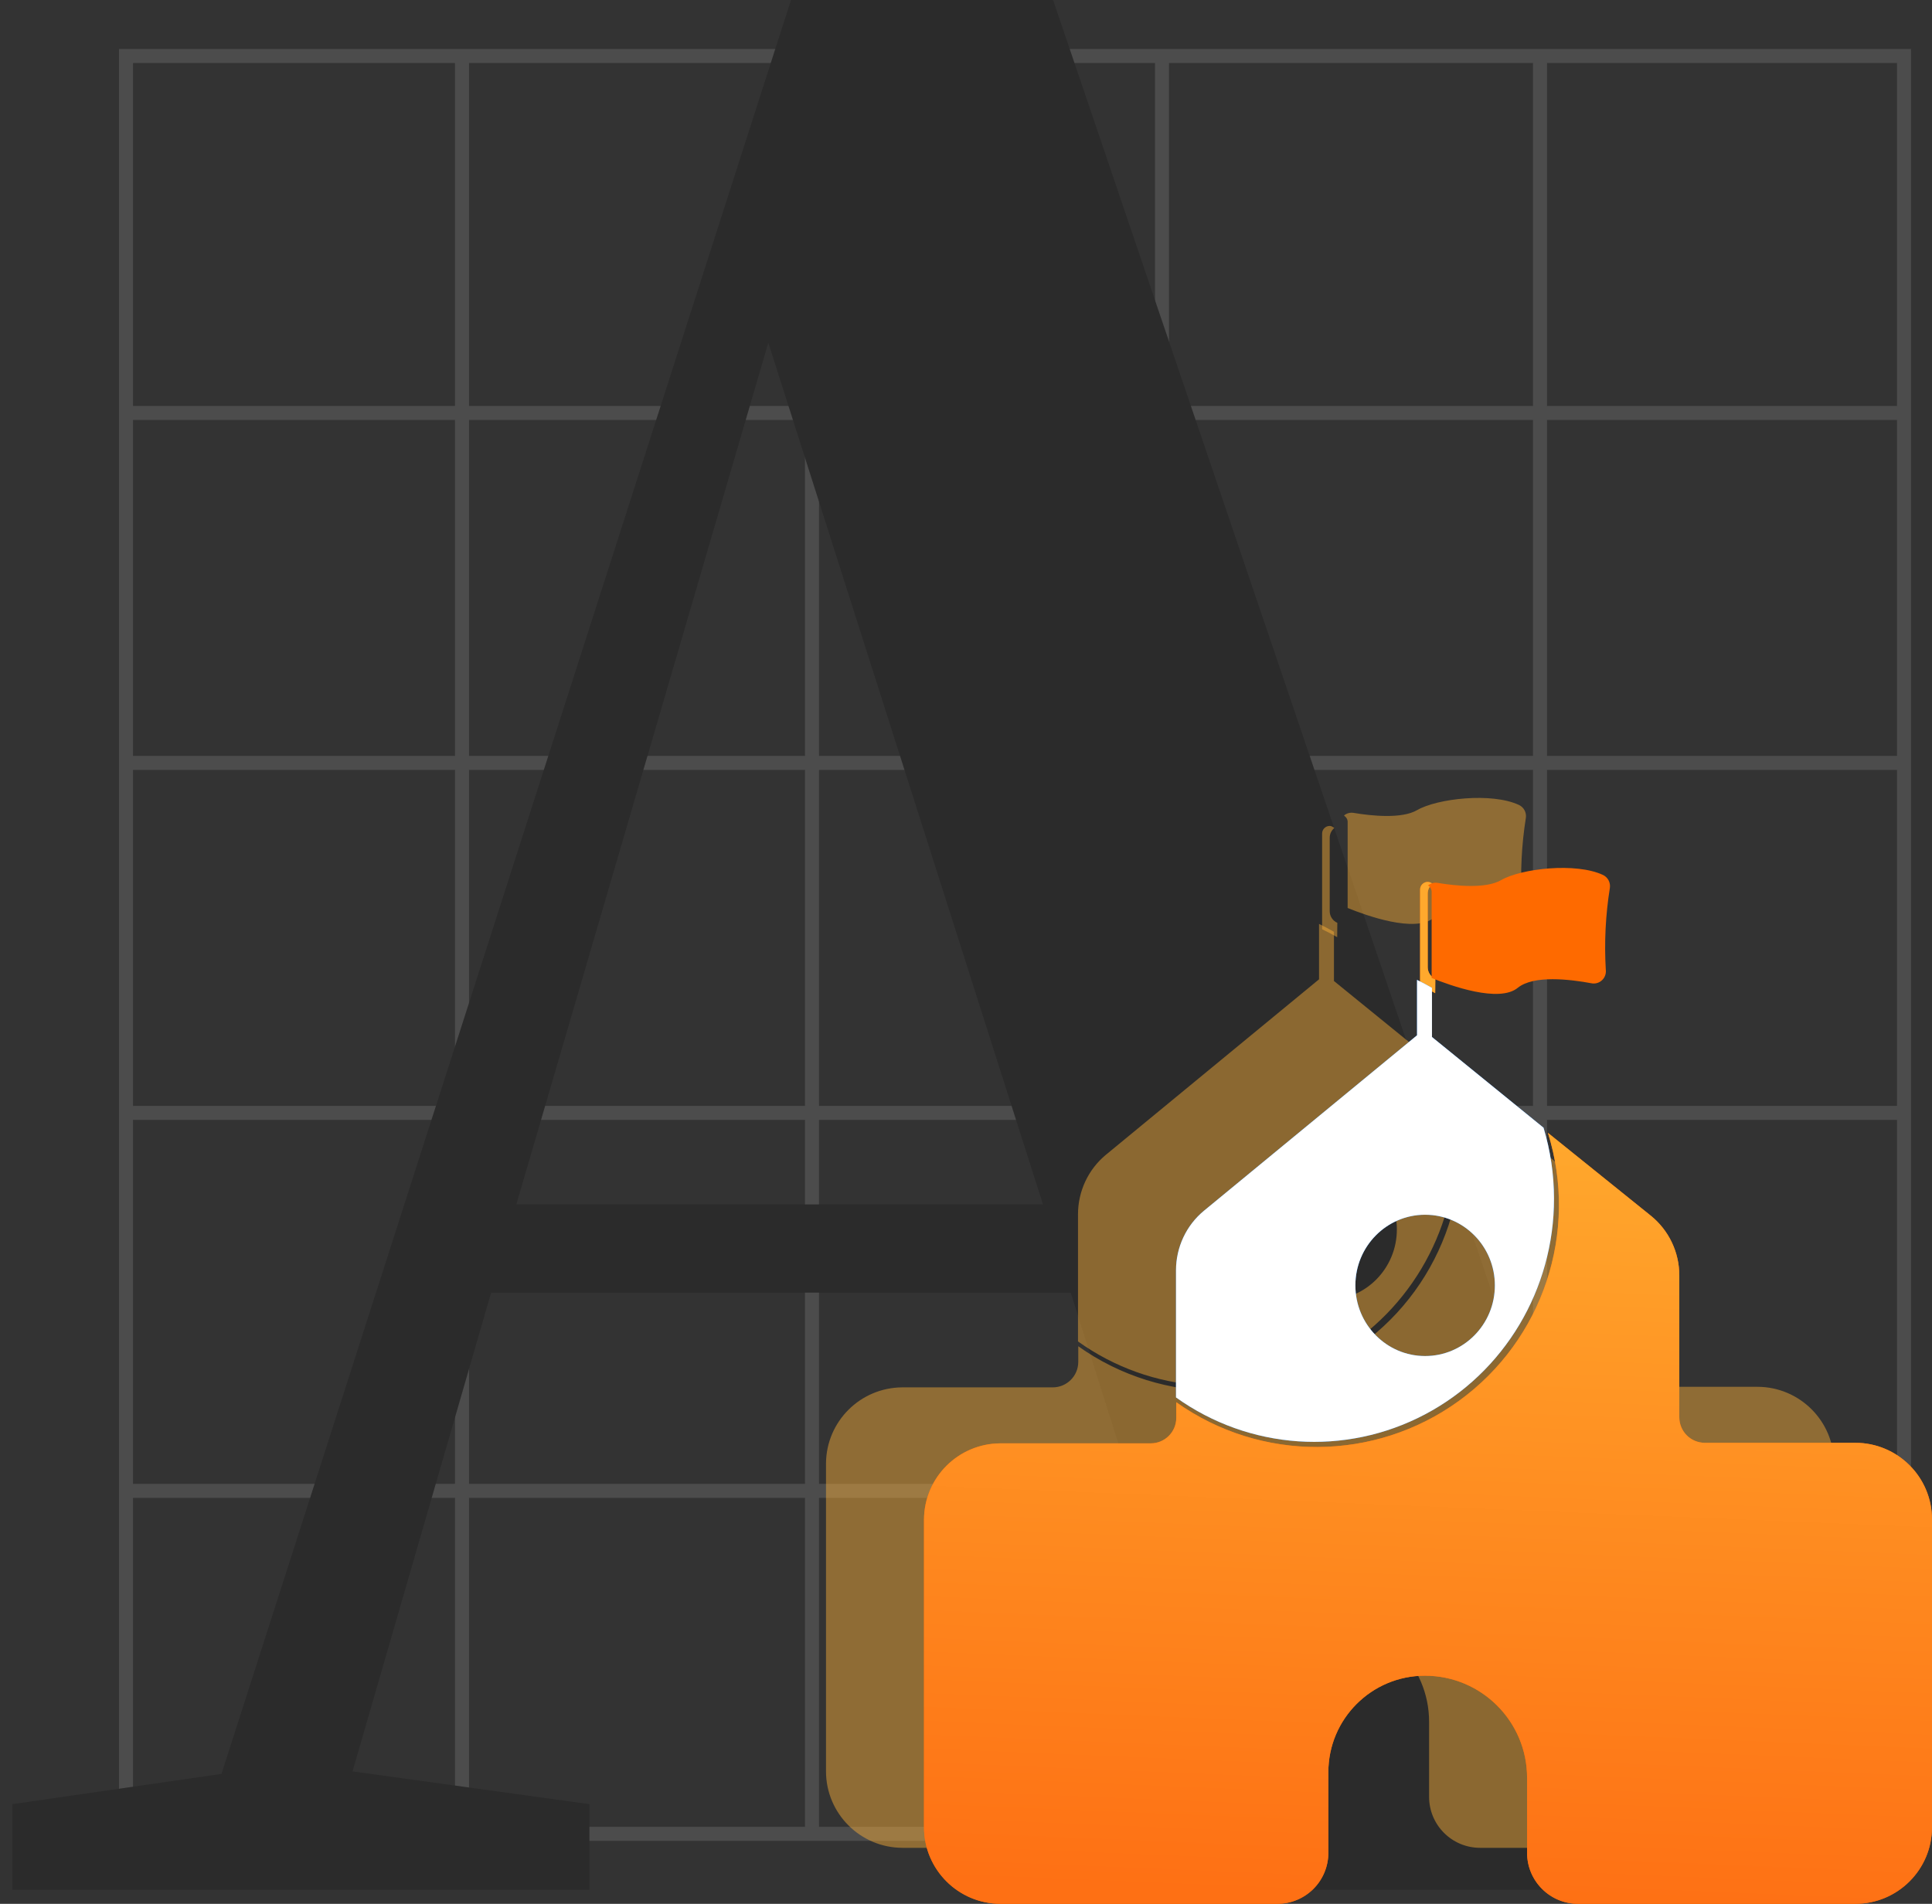 <svg xmlns="http://www.w3.org/2000/svg" xmlns:xlink="http://www.w3.org/1999/xlink" width="138px" height="136px" viewBox="0 0 138 136"><rect x="0" y="0" width="138" height="136" fill="#333333" stroke="none"/><title>academy</title><desc>Created by topgus.com</desc><defs><linearGradient x1="50%" y1="22.273%" x2="46.773%" y2="100%" id="linearGradient-1"><stop stop-color="#FFA92D" offset="0%"></stop><stop stop-color="#FE7014" offset="100%"></stop></linearGradient><path d="M43.322,6.132 C43.227,6.049 43.106,6.002 42.98,6 C42.684,6 42.442,6.238 42.436,6.534 L42.436,13.383 C42.802,13.558 43.161,13.746 43.513,13.947 L43.523,12.922 C43.195,12.778 42.982,12.455 42.98,12.097 L42.98,6.835 C42.981,6.561 43.107,6.303 43.322,6.132 L43.322,6.132 Z M25.02,43.17 L25.02,44.285 C25.02,45.291 24.204,46.107 23.198,46.107 L12.446,46.107 C9.449,46.124 7.021,48.544 7,51.538 L7,73.528 C7,76.55 9.452,79 12.477,79 L32.228,79 C33.197,79.003 34.127,78.62 34.812,77.937 C35.497,77.254 35.882,76.326 35.882,75.359 L35.882,69.596 C35.882,65.79 38.97,62.704 42.779,62.704 C46.81,62.704 50.078,65.97 50.078,69.998 L50.078,75.359 C50.078,77.37 51.709,79 53.721,79 L73.523,79 C76.548,79 79,76.55 79,73.528 L79,51.538 C79,48.517 76.548,46.067 73.523,46.067 L62.772,46.067 C61.765,46.067 60.95,45.251 60.95,44.245 L60.95,34.116 C60.954,32.467 60.214,30.904 58.936,29.861 L51.567,23.926 C53.779,31.011 51.221,38.715 45.209,43.072 C39.198,47.43 31.074,47.468 25.02,43.17 L25.02,43.17 Z" id="path-2"></path></defs><g id="&#x9875;&#x9762;-1" stroke="none" stroke-width="1" fill="none" fill-rule="evenodd"><g id="&#x753B;&#x677F;" transform="translate(-274, -141)"><g id="&#x7F16;&#x7EC4;-2" transform="translate(274, 141)"><g id="&#x7F16;&#x7EC4;-9" opacity="0.253" transform="translate(9, 4)" stroke="#979797"><rect id="&#x77E9;&#x5F62;" x="5.68434189e-14" y="0" width="127" height="127"></rect><line x1="24" y1="0" x2="24" y2="127" id="&#x8DEF;&#x5F84;-5"></line><line x1="49" y1="0" x2="49" y2="127" id="&#x8DEF;&#x5F84;-5&#x5907;&#x4EFD;"></line><line x1="101" y1="0" x2="101" y2="127" id="&#x8DEF;&#x5F84;-5&#x5907;&#x4EFD;-3"></line><line x1="74" y1="0" x2="74" y2="127" id="&#x8DEF;&#x5F84;-5&#x5907;&#x4EFD;-2"></line><line x1="127" y1="25.5" x2="0" y2="25.5" id="&#x8DEF;&#x5F84;-5"></line><line x1="127" y1="50.5" x2="0" y2="50.5" id="&#x8DEF;&#x5F84;-5&#x5907;&#x4EFD;"></line><line x1="127" y1="102.5" x2="1.70530257e-13" y2="102.5" id="&#x8DEF;&#x5F84;-5&#x5907;&#x4EFD;-3"></line><line x1="127" y1="75.5" x2="1.13686838e-13" y2="75.5" id="&#x8DEF;&#x5F84;-5&#x5907;&#x4EFD;-2"></line></g><path d="M75.22,0 L118.42,127.26 L132.82,128.88 L132.82,135 L71.44,135 L71.44,128.88 L87.46,127.08 L76.48,92.34 L35.08,92.34 L25.18,126.54 L42.1,128.88 L42.1,135 L0.88,135 L0.88,128.88 L15.82,126.72 L56.5,0 L75.22,0 Z M54.88,24.48 L36.88,86.04 L74.5,86.04 L54.88,24.48 Z" id="A" fill="#2B2B2B" fill-rule="nonzero"></path><g id="&#x7F16;&#x7EC4;" transform="translate(59, 57)" fill-rule="nonzero"><path d="M0,47.538 L0,69.528 C0,72.55 2.452,75 5.477,75 L25.228,75 C26.196,75.003 27.126,74.62 27.812,73.936 C28.497,73.254 28.882,72.326 28.882,71.359 L28.882,65.596 C28.882,61.79 31.97,58.704 35.778,58.704 C39.809,58.704 43.078,61.97 43.078,65.998 L43.078,71.359 C43.078,73.37 44.708,75 46.721,75 L66.523,75 C69.548,75 72,72.55 72,69.528 L72,47.538 C72,44.517 69.548,42.067 66.523,42.067 L55.771,42.067 C54.765,42.067 53.95,41.252 53.95,40.245 L53.95,30.116 C53.954,28.467 53.214,26.904 51.936,25.86 L44.566,19.926 C46.779,27.011 44.22,34.715 38.208,39.072 C32.197,43.43 24.073,43.468 18.019,39.171 L18.019,40.286 C18.019,41.291 17.203,42.107 16.197,42.107 L5.445,42.107 C2.449,42.124 0.021,44.544 0,47.538 Z M35.436,2.534 L35.436,9.383 C35.802,9.558 36.161,9.746 36.513,9.947 L36.523,8.922 C36.195,8.778 35.982,8.455 35.98,8.097 L35.98,2.835 C35.981,2.57 36.104,2.322 36.305,2.152 C36.288,2.139 36.277,2.118 36.258,2.107 C36.174,2.051 36.083,2.003 35.98,2 C35.684,2 35.442,2.238 35.436,2.534 L35.436,2.534 Z" id="&#x5F62;&#x72B6;" fill="#FFB339" opacity="0.45"></path><path d="M37.26,1.673 L37.26,7.862 C38.602,8.407 42.083,9.663 43.414,8.562 C44.552,7.646 47.127,7.949 48.737,8.251 C49.001,8.283 49.264,8.19 49.453,8.001 C49.641,7.81 49.733,7.543 49.7,7.276 C49.585,5.322 49.682,3.361 49.99,1.428 C50.047,1.043 49.847,0.667 49.498,0.503 C47.57,-0.404 43.664,0.035 42.218,0.873 C41.128,1.507 38.958,1.284 37.685,1.068 C37.441,1.028 37.191,1.095 37,1.253 C37.003,1.255 37.004,1.258 37.007,1.259 C37.024,1.27 37.035,1.29 37.051,1.302 C37.168,1.394 37.251,1.522 37.26,1.673 L37.26,1.673 Z" id="&#x8DEF;&#x5F84;" fill="#FFB339" opacity="0.45"></path><path d="M36.273,9.559 C35.928,9.362 35.573,9.171 35.217,9 L35.217,12.957 L19.992,25.493 C18.732,26.536 18.001,28.095 18,29.743 L18,38.826 C23.233,42.568 30.091,43.037 35.774,40.043 C41.458,37.051 45.017,31.093 45,24.605 C44.998,22.894 44.746,21.194 44.253,19.558 L36.282,13.078 L36.282,9.565 C36.28,9.563 36.276,9.562 36.273,9.559 L36.273,9.559 Z M40.776,30.822 C40.776,33.611 38.545,35.868 35.794,35.868 C34.193,35.868 32.783,35.089 31.873,33.901 C31.857,33.881 31.839,33.863 31.826,33.842 C31.718,33.698 31.619,33.547 31.528,33.392 C31.476,33.303 31.428,33.209 31.381,33.116 C31.286,32.931 31.201,32.742 31.13,32.545 C31.065,32.363 31.005,32.18 30.96,31.99 C30.936,31.886 30.915,31.781 30.898,31.676 C30.853,31.409 30.818,31.139 30.817,30.86 C30.817,30.847 30.812,30.835 30.812,30.822 C30.812,30.819 30.814,30.816 30.814,30.814 C30.818,28.038 33.035,25.787 35.774,25.776 L35.794,25.776 C38.545,25.776 40.776,28.035 40.776,30.822 L40.776,30.822 Z" id="&#x5F62;&#x72B6;" fill="#FFB339" opacity="0.45"></path><g id="&#x5F62;&#x72B6;"><use fill="#FE6A00" xlink:href="#path-2"></use><use fill="url(#linearGradient-1)" xlink:href="#path-2"></use></g><path d="M48.218,5.873 C47.128,6.507 44.958,6.284 43.685,6.068 C43.441,6.028 43.191,6.095 43,6.254 C43.152,6.339 43.25,6.498 43.26,6.673 L43.26,12.862 C44.602,13.407 48.083,14.663 49.414,13.562 C50.551,12.647 53.127,12.949 54.736,13.251 C55,13.283 55.264,13.19 55.452,13.001 C55.641,12.811 55.733,12.543 55.7,12.276 C55.584,10.322 55.682,8.36 55.991,6.428 C56.047,6.043 55.847,5.667 55.498,5.502 C53.57,4.597 49.664,5.035 48.218,5.873 Z" id="&#x8DEF;&#x5F84;" fill="#FE6A00"></path><path d="M42.217,13 L42.217,16.957 L26.992,29.494 C25.733,30.536 25.001,32.095 25,33.743 L25,42.826 C30.233,46.568 37.091,47.037 42.774,44.043 C48.458,41.051 52.016,35.093 52,28.604 C51.998,26.894 51.746,25.194 51.253,23.558 L43.283,17.078 L43.283,13.565 C42.934,13.363 42.579,13.175 42.217,13 L42.217,13 Z M47.776,34.822 C47.776,37.611 45.544,39.868 42.794,39.868 C40.043,39.868 37.813,37.611 37.813,34.822 C37.813,32.042 40.031,29.787 42.774,29.776 L42.794,29.776 C45.545,29.776 47.776,32.035 47.776,34.822 L47.776,34.822 Z" id="&#x5F62;&#x72B6;" fill="#1082FF"></path><path d="M42.217,13 L42.217,16.957 L26.992,29.494 C25.733,30.536 25.001,32.095 25,33.743 L25,42.826 C30.233,46.568 37.091,47.037 42.774,44.043 C48.458,41.051 52.016,35.093 52,28.604 C51.998,26.894 51.746,25.194 51.253,23.558 L43.283,17.078 L43.283,13.565 C42.934,13.363 42.579,13.175 42.217,13 L42.217,13 Z M47.776,34.822 C47.776,37.611 45.544,39.868 42.794,39.868 C40.043,39.868 37.813,37.611 37.813,34.822 C37.813,32.042 40.031,29.787 42.774,29.776 L42.794,29.776 C45.545,29.776 47.776,32.035 47.776,34.822 L47.776,34.822 Z" id="&#x5F62;&#x72B6;" fill="#FFFFFF"></path></g></g></g></g></svg>
